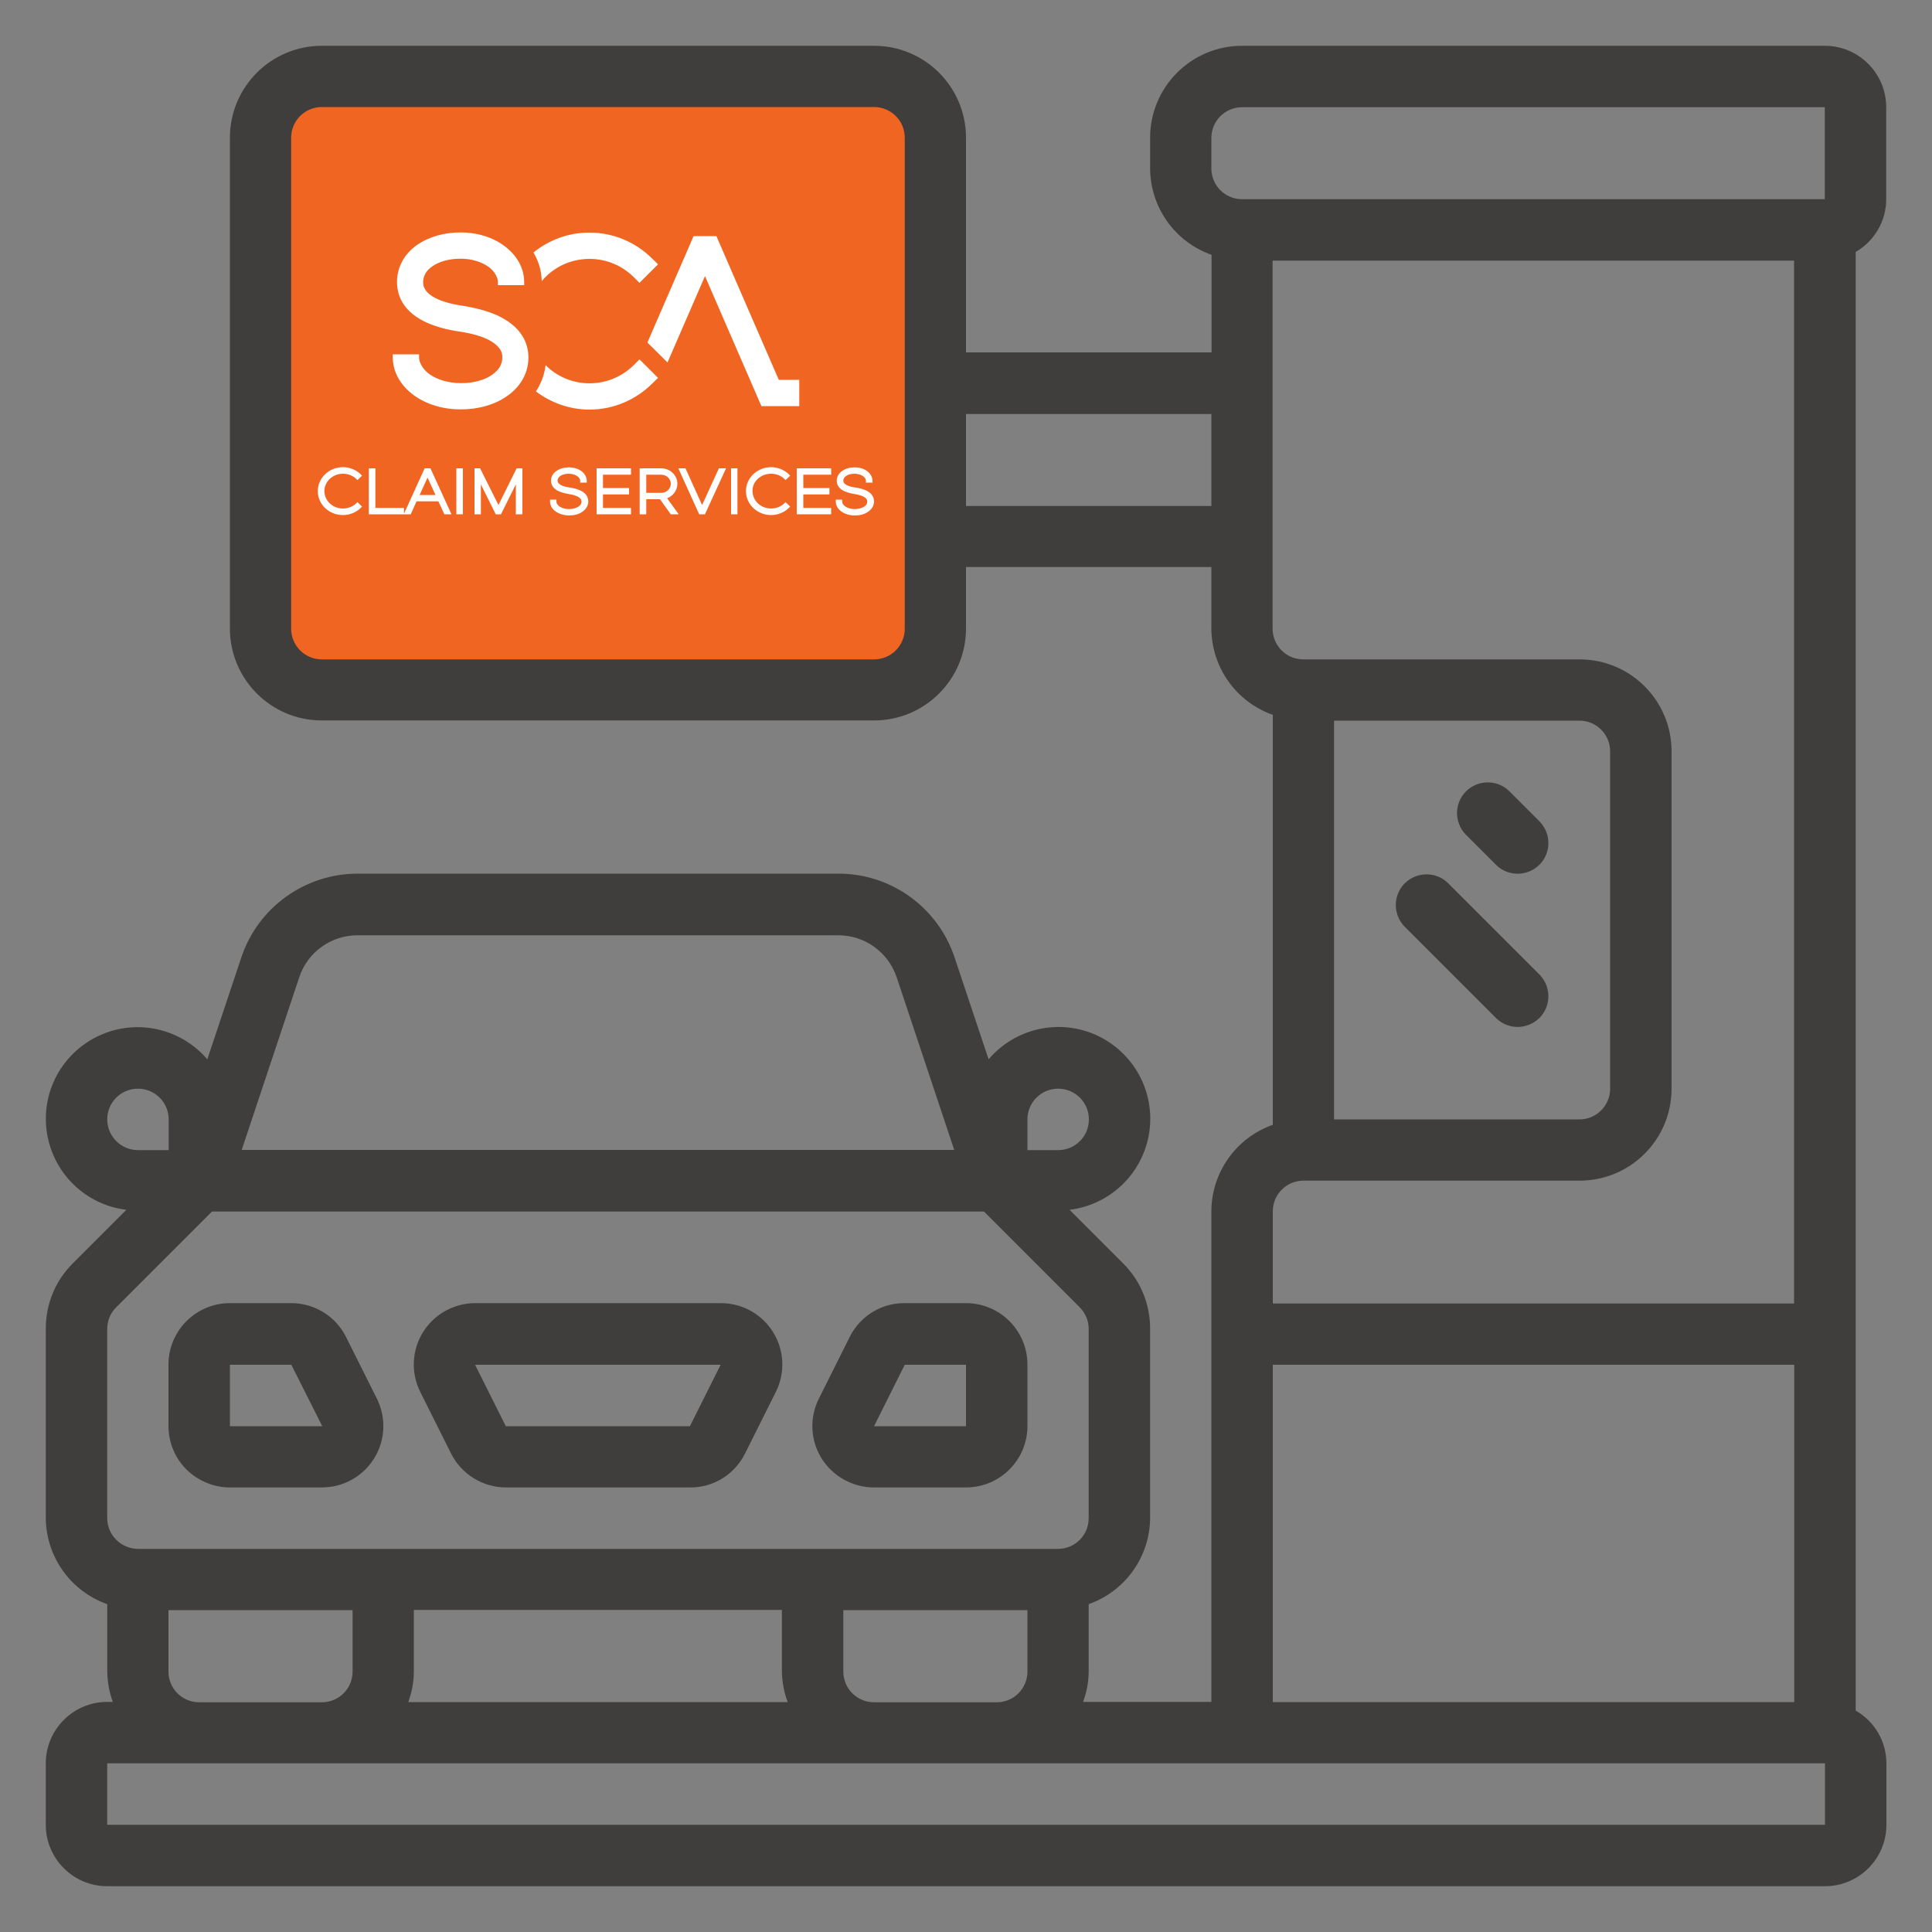 <?xml version="1.0" encoding="UTF-8"?>
<!-- Generator: Adobe Illustrator 28.3.0, SVG Export Plug-In . SVG Version: 6.00 Build 0)  -->
<svg xmlns="http://www.w3.org/2000/svg" xmlns:xlink="http://www.w3.org/1999/xlink" version="1.1" id="Layer_1" x="0px" y="0px" viewBox="0 0 100 100" style="enable-background:new 0 0 100 100;" xml:space="preserve">
<rect x="0" y="0" width="100" height="100" fill="#808080" stroke="none"/>
<style type="text/css">
	.st0{fill:#403E3D;}
	.st1{fill:#F26F3A;}
	.st2{fill:#F16522;}
	.st3{fill-rule:evenodd;clip-rule:evenodd;fill:#403E3D;}
	.st4{fill:#FFFFFF;}
</style>
<g>
	<g>
		<rect x="13.77" y="3.63" class="st2" width="34.48" height="32.25"></rect>
		<g>
			<g id="Page-1_9_">
				<g id="_x30_10---Food-Drive-Through" transform="translate(-1)">
					<path id="Path_26_" class="st3" d="M79.11,40.94c-0.62-0.6-1.61-0.59-2.23,0.02c-0.61,0.61-0.62,1.6-0.02,2.23l1.59,1.59       c0.62,0.6,1.61,0.59,2.23-0.02c0.61-0.61,0.62-1.6,0.02-2.23L79.11,40.94z"></path>
					<path id="Path_25_" class="st3" d="M75.94,45.7c-0.62-0.6-1.61-0.59-2.23,0.02c-0.61,0.61-0.62,1.6-0.02,2.23l4.76,4.76       c0.62,0.6,1.61,0.59,2.23-0.02c0.61-0.61,0.62-1.6,0.02-2.23L75.94,45.7z"></path>
					<path id="Shape_25_" class="st0" d="M98.63,10.31V5.55c0-1.75-1.42-3.18-3.18-3.18H65.29c-2.63,0-4.76,2.13-4.76,4.76v1.59       c0.01,2.01,1.28,3.8,3.18,4.47v5.05H51V7.13c0-2.63-2.13-4.76-4.76-4.76H17.66c-2.63,0-4.76,2.13-4.76,4.76v25.4       c0,2.63,2.13,4.76,4.76,4.76h28.58c2.63,0,4.76-2.13,4.76-4.76v-3.18h12.7v3.18c0.01,2.01,1.28,3.8,3.18,4.47v21.22       c-1.9,0.67-3.17,2.46-3.18,4.47v25.4h-6.64c0.19-0.51,0.29-1.05,0.29-1.59v-3.47c1.9-0.67,3.17-2.46,3.18-4.47v-9.8       c0-1.26-0.5-2.48-1.4-3.37l-2.77-2.77c2.11-0.26,3.79-1.88,4.12-3.98c0.33-2.1-0.78-4.16-2.71-5.05s-4.22-0.38-5.6,1.24       l-1.76-5.27c-0.86-2.59-3.29-4.35-6.02-4.34H19.51c-2.73,0-5.16,1.75-6.02,4.34l-1.76,5.27c-1.38-1.61-3.66-2.12-5.59-1.23       c-1.93,0.89-3.04,2.94-2.71,5.04c0.33,2.1,2,3.72,4.11,3.98l-2.77,2.77c-0.9,0.89-1.4,2.1-1.4,3.37v9.8       c0.01,2.01,1.28,3.8,3.18,4.47v3.47c0.01,0.54,0.1,1.08,0.29,1.59H6.55c-1.75,0-3.18,1.42-3.18,3.18v3.18       c0,1.75,1.42,3.18,3.18,3.18h88.91c1.75,0,3.18-1.42,3.18-3.18v-3.18c0-1.13-0.61-2.17-1.59-2.73v-75.5       C98.02,12.48,98.63,11.44,98.63,10.31L98.63,10.31z M47.83,19.84v12.7c0,0.88-0.71,1.59-1.59,1.59H17.66       c-0.88,0-1.59-0.71-1.59-1.59V7.13c0-0.88,0.71-1.59,1.59-1.59h28.58c0.88,0,1.59,0.71,1.59,1.59V19.84z M63.7,26.19H51v-4.76       h12.7V26.19z M66.88,62.7c0-0.88,0.71-1.59,1.59-1.59h14.29c2.63,0,4.76-2.13,4.76-4.76V38.89c0-2.63-2.13-4.76-4.76-4.76       H68.46c-0.88,0-1.59-0.71-1.59-1.59V13.49h26.99v53.98H66.88V62.7z M70.05,57.94V37.3h12.7c0.88,0,1.59,0.71,1.59,1.59v17.46       c0,0.88-0.71,1.59-1.59,1.59H70.05z M66.88,70.64h26.99V88.1H66.88V70.64z M54.18,57.94c0-0.88,0.71-1.59,1.59-1.59       c0.88,0,1.59,0.71,1.59,1.59s-0.71,1.59-1.59,1.59h-1.59V57.94z M16.49,50.58c0.43-1.3,1.65-2.17,3.01-2.17h24.89       c1.37,0,2.58,0.87,3.02,2.17l2.98,8.94H13.51L16.49,50.58z M6.55,57.94c0-0.88,0.71-1.59,1.59-1.59c0.88,0,1.59,0.71,1.59,1.59       v1.59H8.14C7.26,59.53,6.55,58.81,6.55,57.94z M6.55,78.58v-9.8c0-0.42,0.17-0.83,0.47-1.12l4.95-4.95h39.96l4.95,4.95       c0.3,0.3,0.47,0.7,0.47,1.12v9.8c0,0.88-0.71,1.59-1.59,1.59H8.14C7.26,80.16,6.55,79.45,6.55,78.58z M54.18,83.34v3.18       c0,0.88-0.71,1.59-1.59,1.59h-6.35c-0.88,0-1.59-0.71-1.59-1.59v-3.18H54.18z M41.77,88.1H22.13c0.19-0.51,0.29-1.05,0.29-1.59       v-3.18h19.05v3.18C41.48,87.06,41.58,87.59,41.77,88.1z M19.25,83.34v3.18c0,0.88-0.71,1.59-1.59,1.59h-6.35       c-0.88,0-1.59-0.71-1.59-1.59v-3.18H19.25z M95.45,94.45H6.55v-3.18h88.91V94.45z M95.45,10.31H65.29       c-0.88,0-1.59-0.71-1.59-1.59V7.14c0-0.88,0.71-1.59,1.59-1.59h30.16V10.31z"></path>
					<path id="Shape_24_" class="st0" d="M12.9,76.99h4.76c1.1,0,2.13-0.57,2.71-1.51c0.58-0.94,0.63-2.11,0.13-3.1l-1.59-3.18       c-0.54-1.08-1.64-1.75-2.84-1.75H12.9c-1.75,0-3.18,1.42-3.18,3.18v3.18c0,0.84,0.33,1.65,0.93,2.25       C11.25,76.65,12.06,76.99,12.9,76.99z M12.9,70.64h3.18l1.6,3.18H12.9L12.9,70.64z"></path>
					<path id="Shape_23_" class="st0" d="M24.35,75.24c0.54,1.07,1.64,1.75,2.84,1.75h9.53c1.2,0.01,2.3-0.67,2.84-1.75l1.59-3.18       c0.5-0.99,0.45-2.16-0.13-3.1c-0.58-0.94-1.6-1.51-2.71-1.51H25.6c-1.1,0-2.13,0.57-2.71,1.51c-0.58,0.94-0.63,2.11-0.13,3.1       L24.35,75.24z M38.3,70.64l-1.59,3.18h-9.53l-1.59-3.18H38.3z"></path>
					<path id="Shape_22_" class="st0" d="M46.24,76.99H51c1.75,0,3.18-1.42,3.18-3.18v-3.18c0-1.75-1.42-3.18-3.18-3.18h-3.18       c-1.2-0.01-2.3,0.67-2.84,1.75l-1.59,3.18c-0.5,0.99-0.45,2.16,0.13,3.1C44.11,76.42,45.14,76.99,46.24,76.99L46.24,76.99z        M47.83,70.64H51v3.18h-4.76L47.83,70.64z"></path>
				</g>
			</g>
		</g>
		<g>
			<g>
				<g>
					<polygon class="st4" points="41.37,19.66 40.31,19.66 37.08,12.22 35.9,12.22 33.51,17.73 34.55,18.76 36.49,14.29        39.41,21.02 41.37,21.02      "></polygon>
					<path class="st4" d="M28.04,14.55c0.59-0.71,1.48-1.15,2.47-1.15c0.89,0,1.68,0.35,2.27,0.92l0.32,0.32l0.96-0.96l-0.33-0.32       c-0.82-0.81-1.96-1.32-3.21-1.32v0v0c0,0,0,0-0.01,0c0,0,0,0,0,0c0,0-0.01,0-0.02,0c-1.09,0-2.09,0.39-2.88,1.03       C27.87,13.5,28.03,14,28.04,14.55z"></path>
					<path class="st4" d="M32.78,18.92c-0.59,0.57-1.38,0.92-2.27,0.92c-0.89,0-1.69-0.36-2.27-0.94c-0.06,0.5-0.24,0.96-0.5,1.36       c0.77,0.58,1.73,0.94,2.77,0.94h0h0c1.26,0,2.39-0.51,3.22-1.32l0.33-0.32L33.1,18.6L32.78,18.92z"></path>
					<path class="st4" d="M27.35,18.5c0-0.41-0.11-0.79-0.31-1.11c-0.3-0.48-0.77-0.82-1.31-1.07c-0.54-0.24-1.17-0.4-1.83-0.5       c-0.6-0.09-1.15-0.25-1.5-0.47c-0.18-0.11-0.31-0.23-0.38-0.35c-0.08-0.12-0.12-0.24-0.12-0.4c0.01-0.34,0.16-0.6,0.5-0.83       c0.33-0.23,0.85-0.38,1.43-0.38l0,0l0.02,0c0.57,0,1.08,0.17,1.42,0.41c0.34,0.23,0.51,0.6,0.5,0.8v0.16h0.16       c0.6,0,1.04,0,1.04,0h0.16v-0.16v0c0-0.76-0.41-1.41-1.01-1.86c-0.6-0.45-1.4-0.71-2.28-0.71c-0.86,0-1.66,0.23-2.27,0.66       c-0.61,0.43-1.02,1.1-1.02,1.9c0,0,0,0,0,0.01v0c0,0.39,0.1,0.76,0.29,1.07c0.28,0.46,0.73,0.79,1.23,1.02       c0.51,0.23,1.09,0.38,1.7,0.47c0.69,0.1,1.3,0.28,1.68,0.52c0.19,0.12,0.33,0.25,0.42,0.38c0.09,0.13,0.13,0.26,0.13,0.44       c0,0.37-0.18,0.66-0.56,0.92c-0.37,0.25-0.95,0.42-1.59,0.41h0c0,0,0,0,0,0l0,0c-0.64,0-1.21-0.18-1.59-0.44       c-0.38-0.26-0.57-0.64-0.57-0.89v-0.16h-0.16c-0.76,0-1.04,0-1.04,0h-0.16v0.16c0,0.79,0.44,1.48,1.08,1.95       c0.64,0.47,1.5,0.74,2.43,0.74c0.92,0,1.78-0.24,2.42-0.7c0.65-0.45,1.09-1.15,1.09-1.98c0,0,0,0,0,0l0,0L27.35,18.5       L27.35,18.5z"></path>
				</g>
				<g>
					<path class="st4" d="M17.75,24.52c0.27,0,0.51,0.1,0.68,0.26l0.07,0.07l0.24-0.23l-0.08-0.08c-0.23-0.22-0.56-0.36-0.91-0.36       c-0.71,0-1.3,0.55-1.3,1.24c0,0.69,0.58,1.24,1.3,1.24c0.36,0,0.68-0.14,0.91-0.36l0.08-0.08l-0.24-0.23l-0.07,0.07       c-0.17,0.16-0.41,0.26-0.68,0.26c-0.54,0-0.96-0.41-0.96-0.91C16.79,24.93,17.22,24.52,17.75,24.52z"></path>
					<path class="st4" d="M22.28,24.24h-0.14l-0.01-0.02l-0.01,0.02h-0.14l-1.07,2.35v-0.3h-1.48l0-2.05h-0.34v0.1v2.28h1.8h0.01       h0.36l0.3-0.67h1.13L23,26.62h0.37l-0.07-0.15L22.28,24.24z M21.72,25.62l0.41-0.9l0.41,0.9H21.72z"></path>
					<polygon class="st4" points="23.62,24.34 23.62,26.62 23.96,26.62 23.96,24.24 23.62,24.24      "></polygon>
					<polygon class="st4" points="25.8,26.14 24.85,24.24 24.56,24.24 24.56,26.62 24.89,26.62 24.89,25.07 25.66,26.62        25.93,26.62 26.7,25.07 26.7,26.62 27.04,26.62 27.04,24.24 26.74,24.24      "></polygon>
					<path class="st4" d="M30.14,25.44c-0.18-0.11-0.41-0.17-0.67-0.21c-0.18-0.02-0.34-0.07-0.45-0.13       c-0.11-0.07-0.16-0.13-0.16-0.22c0-0.1,0.05-0.18,0.15-0.25c0.1-0.07,0.26-0.11,0.43-0.11c0.17,0,0.33,0.05,0.43,0.12       c0.11,0.07,0.16,0.16,0.16,0.24v0.1h0.34v-0.1c0-0.2-0.12-0.38-0.28-0.5c-0.17-0.12-0.39-0.19-0.64-0.19       c-0.24,0-0.47,0.06-0.64,0.18c-0.17,0.11-0.29,0.29-0.29,0.51c0,0.22,0.12,0.38,0.29,0.49c0.17,0.1,0.39,0.16,0.62,0.2       c0.2,0.03,0.38,0.08,0.5,0.15c0.12,0.07,0.17,0.14,0.17,0.24c0,0.11-0.06,0.2-0.17,0.27c-0.12,0.07-0.29,0.12-0.48,0.12       c-0.19,0-0.36-0.05-0.48-0.13c-0.12-0.08-0.17-0.17-0.17-0.26v-0.1h-0.1h-0.23v0.1c0,0.21,0.12,0.4,0.3,0.52       c0.18,0.12,0.42,0.2,0.69,0.2c0.26,0,0.5-0.06,0.68-0.19c0.18-0.12,0.31-0.31,0.31-0.53C30.45,25.72,30.32,25.55,30.14,25.44z"></path>
					<polygon class="st4" points="30.88,24.24 30.88,26.62 32.66,26.62 32.66,26.29 31.21,26.29 31.21,25.59 32.56,25.59        32.56,25.26 31.21,25.26 31.21,24.57 32.66,24.57 32.66,24.24 32.56,24.24      "></polygon>
					<path class="st4" d="M35.06,25.04c0-0.45-0.38-0.8-0.84-0.8h-1.11v2.38h0.34v-0.78h0.71l0.56,0.78h0.41l-0.6-0.83       C34.84,25.67,35.06,25.38,35.06,25.04z M33.45,24.57h0.77c0.28,0,0.5,0.21,0.5,0.47c0,0.26-0.22,0.47-0.5,0.47h-0.77V24.57z"></path>
					<polygon class="st4" points="36.34,26.14 35.48,24.24 35.11,24.24 36.19,26.62 36.33,26.62 36.34,26.64 36.35,26.62        36.49,26.62 36.52,26.55 37.58,24.24 37.21,24.24      "></polygon>
					<polygon class="st4" points="37.84,24.34 37.84,26.62 38.17,26.62 38.17,24.24 37.84,24.24      "></polygon>
					<path class="st4" d="M39.91,24.52c0.27,0,0.51,0.1,0.68,0.26l0.07,0.07l0.24-0.23l-0.08-0.08c-0.23-0.22-0.56-0.36-0.91-0.36       c-0.71,0-1.3,0.55-1.3,1.24c0,0.69,0.59,1.24,1.3,1.24c0,0,0,0,0,0c0.35,0,0.68-0.14,0.91-0.36l0.08-0.08l-0.24-0.23       l-0.07,0.07c-0.17,0.16-0.41,0.26-0.68,0.26c-0.54,0-0.96-0.41-0.96-0.91C38.94,24.93,39.37,24.52,39.91,24.52z"></path>
					<polygon class="st4" points="41.24,24.24 41.24,26.62 43.02,26.62 43.02,26.29 41.58,26.29 41.58,25.59 42.93,25.59        42.93,25.26 41.58,25.26 41.58,24.57 43.02,24.57 43.02,24.24 42.92,24.24      "></polygon>
					<path class="st4" d="M44.93,25.44c-0.18-0.11-0.41-0.17-0.67-0.21c-0.18-0.02-0.34-0.07-0.45-0.13       c-0.11-0.07-0.16-0.13-0.16-0.22c0-0.1,0.05-0.18,0.15-0.25c0.1-0.07,0.26-0.11,0.43-0.11c0.17,0,0.33,0.05,0.43,0.12       c0.11,0.07,0.16,0.16,0.16,0.24v0.1h0.34v-0.1c0-0.2-0.12-0.38-0.28-0.5c-0.17-0.12-0.39-0.19-0.64-0.19       c-0.24,0-0.47,0.06-0.64,0.18c-0.17,0.11-0.29,0.29-0.29,0.51c0,0.22,0.12,0.38,0.29,0.49c0.17,0.1,0.39,0.16,0.62,0.2       c0.2,0.03,0.38,0.08,0.5,0.15c0.12,0.07,0.17,0.14,0.17,0.24c0,0.11-0.06,0.2-0.17,0.27c-0.12,0.07-0.29,0.12-0.48,0.12       c-0.19,0-0.36-0.05-0.48-0.13c-0.12-0.08-0.17-0.17-0.17-0.26v-0.1h-0.1h-0.23v0.1c0,0.21,0.12,0.4,0.3,0.52       c0.18,0.13,0.42,0.2,0.69,0.2c0.26,0,0.5-0.06,0.68-0.19c0.18-0.12,0.31-0.31,0.31-0.53C45.24,25.72,45.11,25.55,44.93,25.44z"></path>
				</g>
			</g>
		</g>
	</g>
</g>
</svg>
